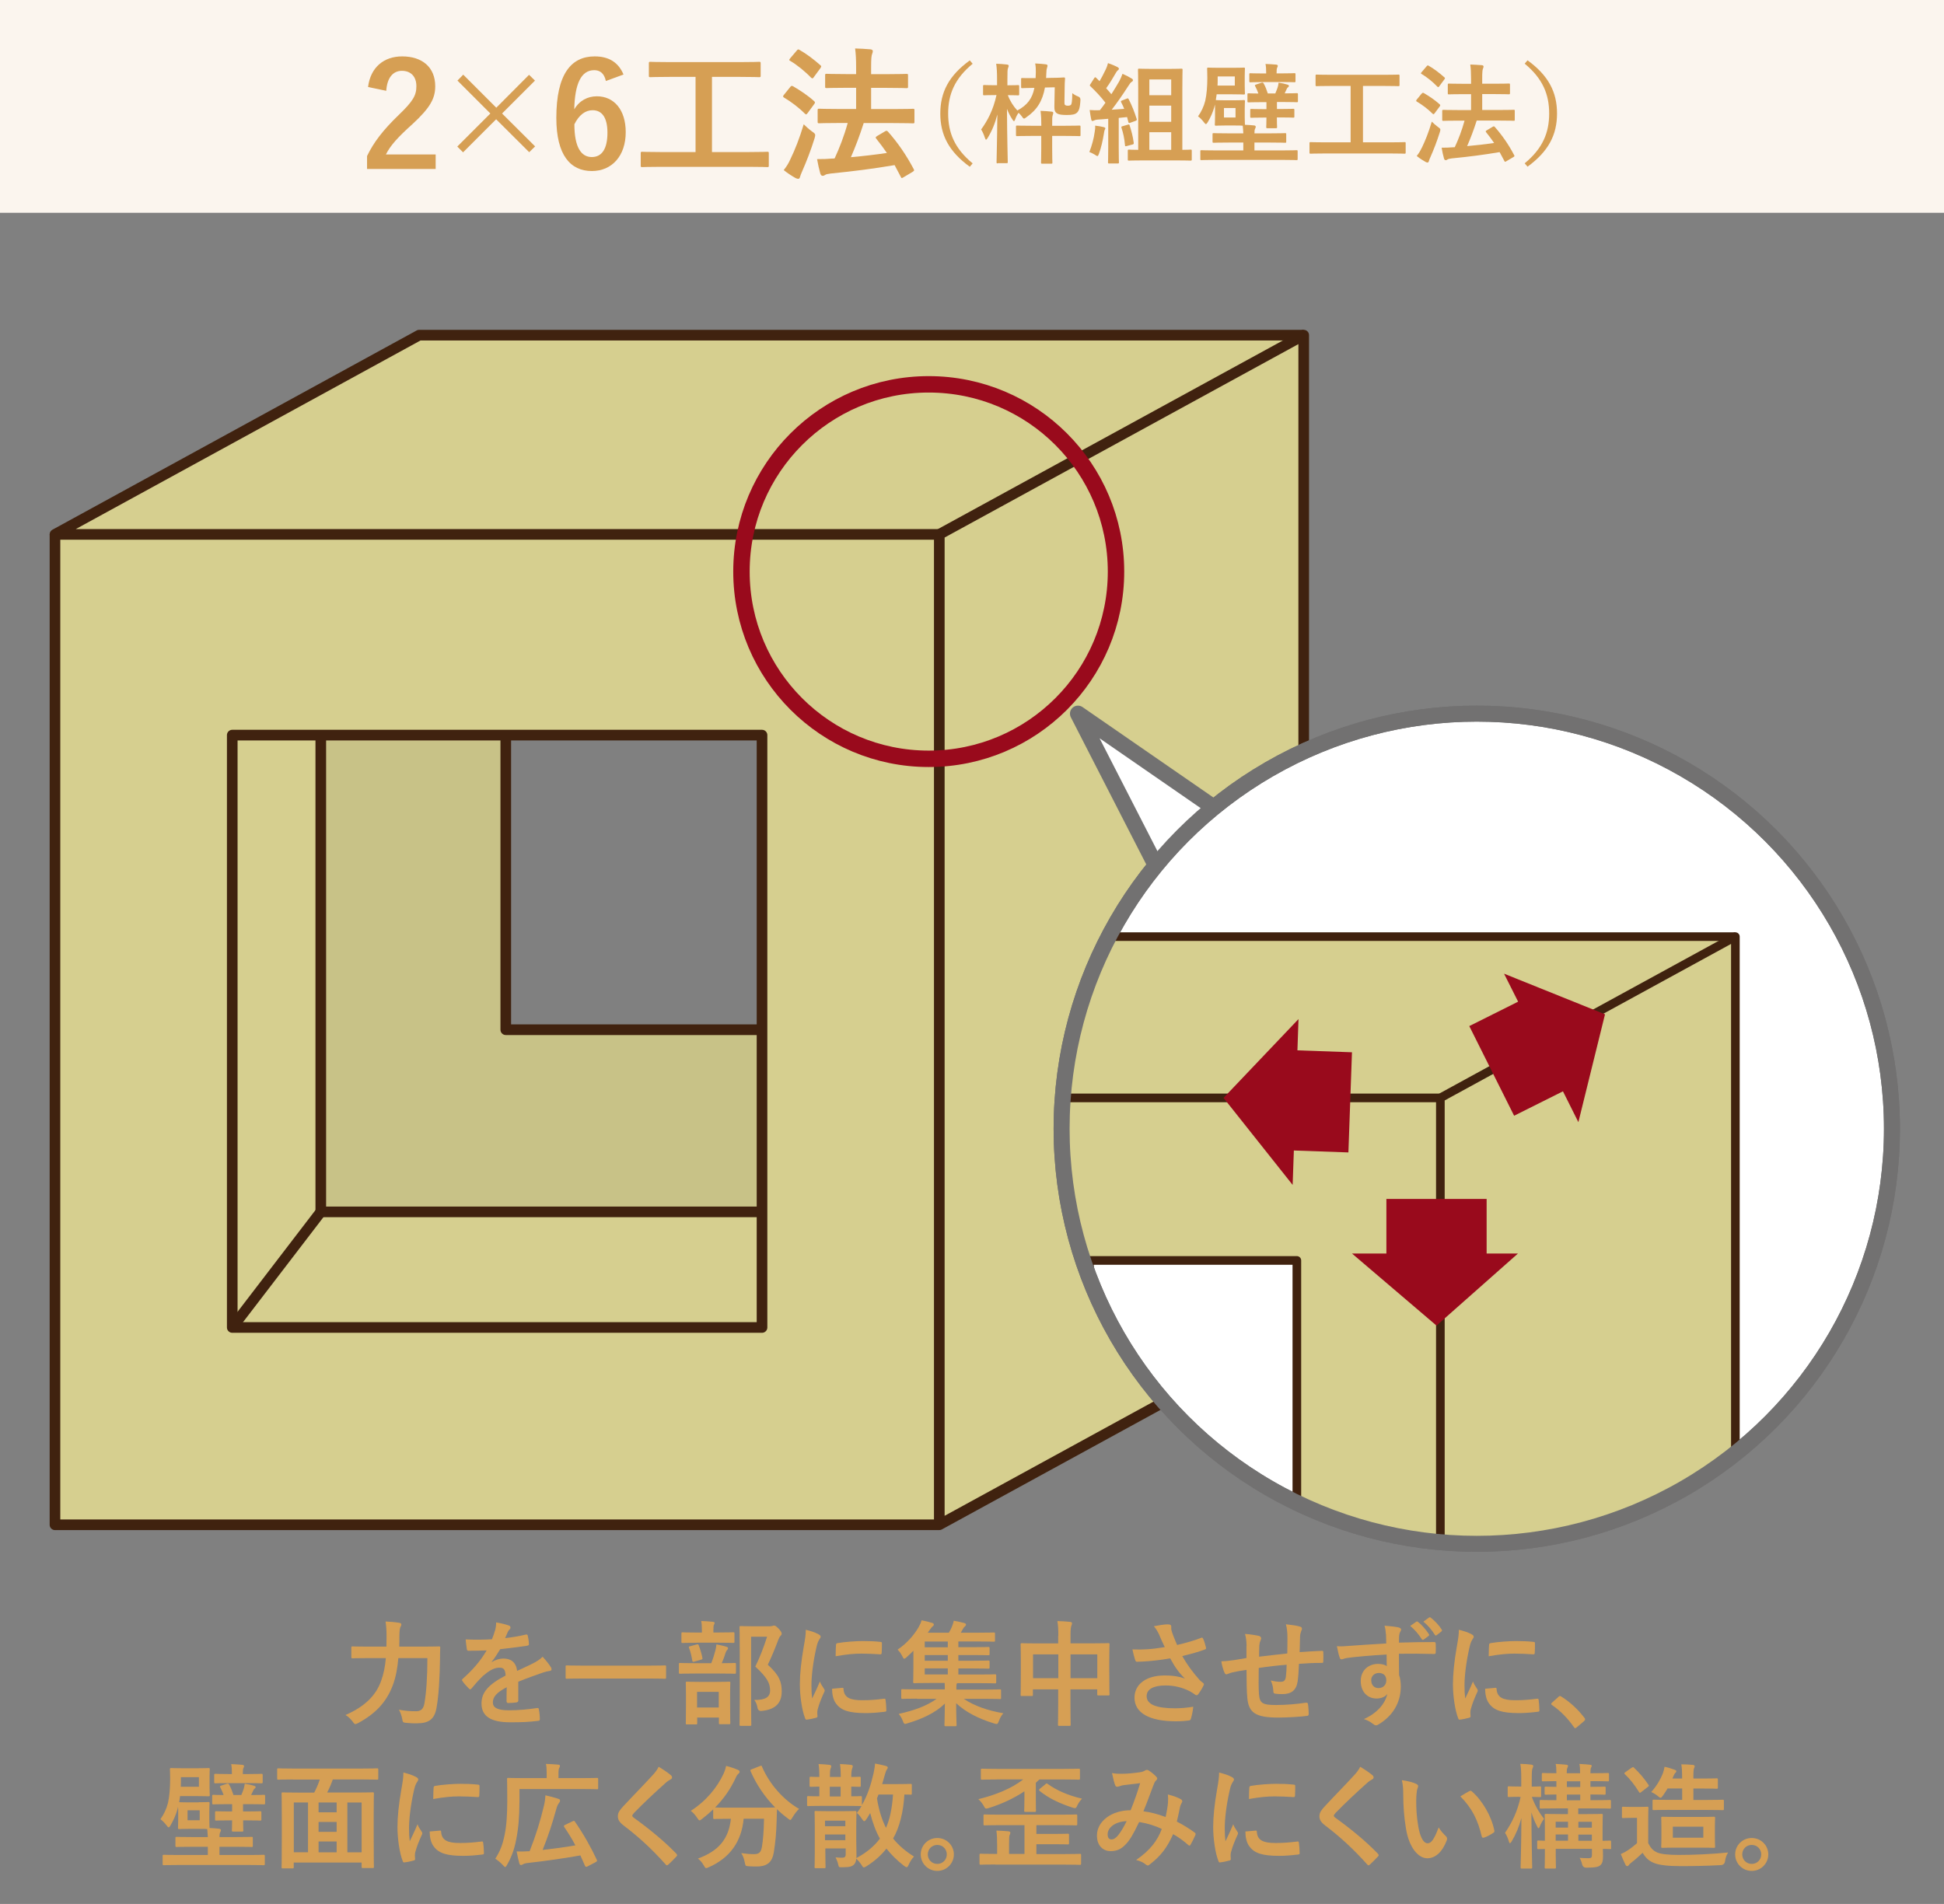 <?xml version="1.0" encoding="UTF-8"?>
<svg id="_レイヤー_2" data-name="レイヤー 2" xmlns="http://www.w3.org/2000/svg" xmlns:xlink="http://www.w3.org/1999/xlink" viewBox="0 0 272.28 266.72">
  <rect x="0" y="0" width="272.28" height="266.72" fill="#808080" stroke="none"/>
  <defs>
    <style>
      .cls-1 {
        clip-path: url(#clippath);
      }

      .cls-2 {
        stroke: #990a1c;
        stroke-width: 2.3px;
      }

      .cls-2, .cls-3, .cls-4, .cls-5, .cls-6 {
        stroke-linejoin: round;
      }

      .cls-2, .cls-3, .cls-4, .cls-6 {
        fill: none;
      }

      .cls-3, .cls-5 {
        stroke: #727171;
        stroke-width: 2.24px;
      }

      .cls-7 {
        fill: #fbf5ee;
      }

      .cls-8 {
        fill: #990a1c;
      }

      .cls-9 {
        fill: #c8c287;
      }

      .cls-10 {
        fill: #d69f54;
      }

      .cls-11 {
        fill: #d6cf8f;
      }

      .cls-4 {
        stroke-width: 1.49px;
      }

      .cls-4, .cls-6 {
        stroke: #40220f;
      }

      .cls-5 {
        fill: #fff;
      }

      .cls-6 {
        stroke-width: 1.21px;
      }
    </style>
    <clipPath id="clippath">
      <circle class="cls-3" cx="206.84" cy="158.12" r="58.15"/>
    </clipPath>
  </defs>
  <g id="contents">
    <rect class="cls-7" x="0" width="272.28" height="29.81"/>
    <g>
      <path class="cls-10" d="m51.55,12.19c.35-2.79,2.24-4.29,4.78-4.29,2.78,0,4.63,1.5,4.63,4.19,0,1.73-.75,3.03-3.13,5.24-2.13,1.91-3.15,3.05-3.78,4.31h6.97v2.03h-9.61v-1.81c.92-1.91,2.22-3.62,4.43-5.75,2.03-1.95,2.48-2.76,2.48-4.04,0-1.36-.79-2.15-2.03-2.15s-2.07.96-2.19,2.8l-2.54-.53Z"/>
      <path class="cls-10" d="m64.07,11.29l.81-.83,4.63,4.63,4.59-4.61.83.81-4.61,4.61,4.63,4.61-.83.81-4.63-4.61-4.63,4.63-.81-.81,4.63-4.63-4.61-4.61Z"/>
      <path class="cls-10" d="m84.86,11.35c-.24-1.14-.89-1.52-1.63-1.52-1.85,0-2.72,1.93-2.8,5.49.71-1.22,1.87-1.83,3.17-1.83,2.4,0,4.04,1.89,4.04,5.02,0,3.35-1.95,5.45-4.74,5.45-2.99,0-4.98-2.2-4.98-7.44,0-6.14,2.07-8.62,5.37-8.62,2.05,0,3.35.89,4.04,2.54l-2.48.91Zm-1.97,10.65c1.42,0,2.19-1.16,2.19-3.41,0-2.07-.73-3.15-2.09-3.15-1.02,0-1.91.69-2.54,1.97,0,3.27.98,4.59,2.44,4.59Z"/>
      <path class="cls-10" d="m92.52,23.37c-1.81,0-2.44.04-2.56.04-.2,0-.22-.02-.22-.22v-1.71c0-.2.02-.22.22-.22.12,0,.75.04,2.56.04h4.9v-10.53h-3.58c-1.97,0-2.62.04-2.74.04-.2,0-.22-.02-.22-.22v-1.71c0-.2.02-.22.22-.22.12,0,.77.04,2.74.04h9.76c1.95,0,2.6-.04,2.72-.04.2,0,.22.02.22.22v1.71c0,.2-.02.22-.22.22-.12,0-.77-.04-2.72-.04h-3.88v10.53h5.18c1.81,0,2.44-.04,2.56-.04.2,0,.22.02.22.22v1.71c0,.2-.02.22-.22.22-.12,0-.75-.04-2.56-.04h-12.38Z"/>
      <path class="cls-10" d="m110.68,12.19c.14-.18.22-.2.41-.1,1,.59,2.03,1.26,2.95,2.09.08.06.1.12.1.18s-.02.12-.1.22l-.91,1.24c-.1.14-.16.2-.22.2s-.1-.04-.18-.1c-.87-.87-1.93-1.67-2.93-2.26-.08-.06-.12-.1-.12-.16s.04-.12.12-.22l.89-1.1Zm.02,10.12c.65-1.34,1.28-2.93,1.87-4.9.28.29.73.69,1.18,1.02.33.22.43.33.43.51,0,.1-.04.24-.1.47-.51,1.63-1.12,3.21-1.73,4.59-.14.33-.26.61-.3.79-.04.16-.12.26-.24.26-.1,0-.2-.02-.37-.1-.51-.29-1.06-.63-1.67-1.12.43-.55.65-.91.93-1.52Zm.89-15.22c.16-.2.22-.2.39-.1.98.55,2.01,1.34,2.93,2.15.14.12.16.18-.02.43l-.91,1.24c-.14.2-.18.22-.37.08-.83-.87-2.01-1.83-2.93-2.36-.18-.1-.18-.14,0-.37l.92-1.08Zm5.98,10.14c-1.99,0-2.7.04-2.83.04-.2,0-.22-.02-.22-.24v-1.58c0-.2.02-.22.22-.22.12,0,.83.04,2.83.04h2.34v-2.97h-1.4c-1.95,0-2.62.04-2.72.04-.2,0-.22-.02-.22-.22v-1.56c0-.2.02-.22.22-.22.1,0,.77.04,2.72.04h1.4v-.89c0-1.22-.04-1.89-.14-2.7.77.02,1.48.06,2.15.12.2.02.33.12.33.24,0,.14-.04.24-.1.41-.1.24-.14.71-.14,1.87v.96h2.21c1.95,0,2.62-.04,2.74-.04.2,0,.22.02.22.22v1.56c0,.2-.02.22-.22.22-.12,0-.79-.04-2.74-.04h-2.21v2.97h3.05c1.99,0,2.7-.04,2.82-.04.18,0,.2.02.2.22v1.58c0,.22-.02.24-.2.24-.12,0-.83-.04-2.82-.04h-4.09c-.55,1.73-1.16,3.33-1.79,4.78,1.79-.16,3.39-.35,5.04-.59-.47-.69-.98-1.36-1.48-1.99-.14-.18-.12-.24.12-.39l1.1-.65c.2-.12.26-.1.41.04,1.4,1.58,2.58,3.31,3.6,5.24.1.2.1.22-.14.39l-1.26.75c-.12.08-.2.12-.26.12s-.1-.06-.14-.16c-.28-.55-.57-1.1-.87-1.65-3.01.51-5.67.85-8.96,1.18-.43.06-.63.1-.75.18s-.22.14-.37.14c-.16,0-.26-.12-.33-.33-.18-.65-.32-1.28-.45-2.01.87,0,1.5-.02,2.13-.08.1,0,.22,0,.33-.02.69-1.5,1.32-3.11,1.83-4.96h-1.14Z"/>
      <path class="cls-10" d="m136.23,8.93c-2.53,2.09-3.43,4.3-3.43,6.98s.9,4.89,3.43,6.98l-.4.47c-2.93-2.13-4.13-4.45-4.13-7.45s1.2-5.32,4.13-7.45l.4.47Z"/>
      <path class="cls-10" d="m139.75,22.89c-.15,0-.17-.02-.17-.17,0-.3.08-3.09.11-6.68-.3,1.19-.75,2.3-1.36,3.29-.09.15-.17.24-.23.24-.04,0-.09-.09-.15-.26-.15-.47-.35-.9-.53-1.17.88-1.22,1.69-2.7,2.15-4.82h-.21c-1.07,0-1.4.03-1.49.03-.17,0-.18-.02-.18-.17v-1.1c0-.15.02-.17.18-.17.09,0,.43.03,1.49.03h.29v-.85c0-.98-.03-1.46-.12-2.16.56.02,1.01.05,1.51.11.17.02.24.08.24.17,0,.12-.05.21-.09.32-.08.18-.09.5-.09,1.54v.88c1.04,0,1.39-.03,1.48-.03.15,0,.17.02.17.17v1.1c0,.15-.02.17-.17.17-.09,0-.44-.03-1.42-.03.29.79.78,1.56,1.33,2.15,1.4-.75,2.1-1.68,2.39-3.17-1.16.01-1.54.04-1.69.04s-.17-.01-.17-.17v-1.08c0-.15.01-.17.17-.17s.53.03,1.71.01h.15c.01-.26.03-.53.03-.82,0-.4,0-.78-.09-1.23.5.03,1.07.06,1.49.12.17.03.24.09.24.18,0,.12-.05.23-.08.34-.05.14-.08.35-.09.76l-.03.64.62-.02c1.34-.01,1.78-.06,1.86-.06.14,0,.17.01.17.18-.03.37-.05.84-.05,1.25l-.03,2.04c0,.24.01.32.08.38s.2.11.38.11c.26,0,.37-.05.46-.14s.17-.5.18-1.62c.21.17.47.33.82.47q.35.12.32.5c-.06,1.16-.24,1.54-.49,1.77-.26.24-.67.32-1.42.32-.62,0-1.08-.05-1.33-.2-.32-.17-.43-.49-.41-1.01l.05-2.67-1.37.03c-.34,1.88-1.1,3.12-2.58,4.15-.17.14-.27.2-.35.2-.09,0-.17-.09-.32-.32-.14-.17-.27-.34-.44-.49-.2.26-.35.56-.47.9-.06.18-.12.27-.18.27-.05,0-.11-.06-.2-.2-.33-.5-.58-.99-.78-1.52.02,4.07.11,7.12.11,7.44,0,.15-.01.17-.17.17h-1.24Zm6.1-5.27c0-.82-.02-1.36-.11-2.09.55.02,1.04.05,1.57.11.15.02.21.09.21.18,0,.12-.06.24-.09.37-.06.2-.06.47-.06,1.43h1.74c1.46,0,1.97-.03,2.06-.03.15,0,.17.02.17.17v1.13c0,.17-.01.18-.17.18-.09,0-.59-.03-2.06-.03h-1.74v1.75c0,1.33.03,1.89.03,1.97,0,.15-.01.17-.17.17h-1.25c-.15,0-.17-.02-.17-.17,0-.09.03-.64.03-1.97v-1.75h-1.3c-1.46,0-1.98.03-2.07.03-.15,0-.17-.02-.17-.18v-1.13c0-.15.01-.17.17-.17.09,0,.61.03,2.07.03h1.3Z"/>
      <path class="cls-10" d="m153.33,18.45c.05-.3.08-.52.06-.85.46.06.88.12,1.17.2.18.05.26.11.26.18s-.05.14-.09.21-.08.3-.12.55c-.14.88-.38,1.97-.69,2.8-.08.23-.14.32-.21.32s-.18-.06-.35-.18c-.21-.14-.55-.3-.78-.38.37-.98.62-1.88.75-2.85Zm4.47-4.63c.18-.08.21-.05.29.09.47.9.82,1.83,1.11,2.73.06.17.02.23-.18.3l-.72.26c-.17.06-.23.03-.26-.11l-.18-.69c-.38.03-.78.08-1.17.12v4.21c0,1.4.03,1.92.03,2,0,.15-.02.17-.17.17h-1.19c-.15,0-.17-.01-.17-.17,0-.09.03-.59.03-2v-4.09c-.5.05-.98.08-1.43.11-.26.01-.46.08-.55.12-.06.03-.15.08-.24.08s-.14-.11-.17-.26c-.08-.37-.14-.79-.21-1.28.44.03.85.05,1.22.03h.21c.27-.33.53-.69.78-1.05-.62-.81-1.34-1.58-2.1-2.3-.06-.06-.09-.09-.09-.14s.05-.11.11-.2l.5-.79c.06-.09.11-.14.15-.14.03,0,.08.03.14.09l.46.46c.32-.52.56-1.01.84-1.58.2-.41.27-.66.35-.95.43.15.98.37,1.33.56.15.09.2.17.2.24s-.06.14-.14.2c-.12.09-.18.17-.29.37-.49.85-.87,1.48-1.36,2.15.24.27.5.55.73.84.38-.59.75-1.21,1.1-1.81.18-.33.34-.72.46-1.05.5.21.93.44,1.28.66.14.08.18.14.18.23,0,.11-.05.17-.17.23-.15.09-.27.26-.5.62-.78,1.22-1.6,2.38-2.3,3.29l1.75-.12c-.12-.32-.27-.62-.43-.93-.06-.14-.05-.18.17-.26l.61-.24Zm.17,3.64c.18-.05.21-.03.26.14.24.76.44,1.49.56,2.38.02.17,0,.23-.2.27l-.75.2c-.23.06-.26.06-.27-.09-.08-.98-.26-1.75-.49-2.45-.06-.17,0-.2.18-.24l.7-.2Zm2.23,5.01c-1.46,0-1.97.03-2.06.03-.17,0-.18-.01-.18-.17v-1.19c0-.17.02-.18.18-.18.08,0,.4.03,1.28.03v-8.49c0-1.74-.03-2.61-.03-2.7,0-.17.01-.18.17-.18.09,0,.52.03,1.74.03h2.41c1.24,0,1.65-.03,1.74-.03.17,0,.18.02.18.18,0,.09-.03.98-.03,2.7v8.49c.76,0,1.07-.03,1.14-.03.17,0,.18.01.18.18v1.19c0,.15-.02.17-.18.17-.09,0-.58-.03-2.04-.03h-4.5Zm.78-11.34v2.21h3.06v-2.21h-3.06Zm3.06,5.93v-2.26h-3.06v2.26h3.06Zm0,3.93v-2.47h-3.06v2.47h3.06Z"/>
      <path class="cls-10" d="m172.9,14.05c.93,0,1.19-.03,1.3-.03.15,0,.17.01.17.17,0,.09-.03.4-.03,1.1v1.08c0,.7.03.98.03,1.11.44.02.85.05,1.27.09.15.01.24.09.24.17,0,.14-.05.21-.09.3-.06.12-.09.27-.09.64h2.2c1.49,0,2.01-.03,2.1-.03.14,0,.15.02.15.18v.99c0,.17-.01.18-.15.18-.09,0-.61-.03-2.1-.03h-2.2v1.1h3.99c1.34,0,1.8-.03,1.89-.03.15,0,.17.01.17.17v1.05c0,.15-.01.17-.17.17-.09,0-.55-.03-1.89-.03h-9.5c-1.34,0-1.8.03-1.89.03-.17,0-.18-.01-.18-.17v-1.05c0-.15.01-.17.18-.17.09,0,.55.03,1.89.03h3.95v-1.1h-2.04c-1.49,0-2.01.03-2.1.03-.15,0-.17-.01-.17-.18v-.99c0-.17.01-.18.17-.18.09,0,.61.03,2.1.03h2.04c-.01-.37-.05-.7-.08-1.07-.17-.02-.49-.03-1.16-.03h-1.3c-.9,0-1.17.03-1.28.03-.15,0-.17-.02-.17-.18,0-.09.03-.37.03-1.07v-1.1c0-.26,0-.47-.01-.62l-.11.43c-.2.67-.5,1.37-.9,2.04-.11.18-.18.27-.26.27s-.15-.09-.29-.27c-.26-.34-.58-.66-.81-.81.46-.64.81-1.39,1.01-2.18.2-.88.29-2.04.29-3.2,0-.81-.03-1.17-.03-1.28,0-.15.02-.17.18-.17.09,0,.44.03,1.55.03h1.84c1.11,0,1.46-.03,1.55-.03.17,0,.18.02.18.17,0,.11-.03.37-.03,1.07v1.28c0,.73.03.99.03,1.08,0,.15-.02.17-.18.17-.09,0-.44-.03-1.55-.03h-2.23c-.03.27-.08.55-.12.81.12,0,.4.03,1.3.03h1.3Zm.06-3.34h-2.41v.41c0,.3,0,.59-.02.87h2.42v-1.28Zm.09,4.42h-1.62v1.33h1.62v-1.33Zm5.79,1.34c0,.85.03,1.22.03,1.31,0,.17-.02.18-.17.18h-1.17c-.17,0-.18-.02-.18-.18,0-.09.03-.46.03-1.31h-.38c-1.24,0-1.63.03-1.72.03-.15,0-.17-.01-.17-.15v-.91c0-.17.02-.18.17-.18.09,0,.49.03,1.72.03h.38v-.98h-.61c-1.33,0-1.78.03-1.88.03-.15,0-.17-.02-.17-.17v-.93c0-.15.02-.17.17-.17.08,0,.44.03,1.36.03-.12-.35-.27-.7-.44-1.01-.09-.17-.08-.17.15-.26l.69-.23c.23-.06.26-.05.37.15.2.35.4.87.55,1.34h1.05c.12-.27.21-.52.31-.79.06-.18.11-.38.15-.72.52.08.85.15,1.2.26.2.06.24.09.24.18,0,.11-.03.14-.09.18-.06.05-.15.12-.2.24-.09.21-.2.43-.3.64,1.19,0,1.62-.03,1.69-.03.15,0,.17.02.17.17v.93c0,.15-.01.17-.17.17-.08,0-.52-.03-1.86-.03h-.91v.98h.55c1.22,0,1.63-.03,1.72-.03.15,0,.17.02.17.18v.91c0,.14-.02.15-.17.15-.09,0-.5-.03-1.72-.03h-.55Zm-1.94-4.97c-1.26,0-1.66.03-1.75.03-.15,0-.17-.02-.17-.17v-.95c0-.14.02-.15.17-.15.09,0,.49.03,1.75.03h.44v-.14c0-.46-.02-.85-.09-1.19.56.02,1.02.05,1.48.09.15.01.24.08.24.15,0,.09-.03.18-.09.29-.06.11-.08.37-.08.76v.03h.72c1.25,0,1.66-.03,1.75-.03.17,0,.18.02.18.15v.95c0,.15-.01.17-.18.17-.09,0-.53-.03-1.78-.03h-2.59Z"/>
      <path class="cls-10" d="m185.5,21.5c-1.36,0-1.83.03-1.92.03-.15,0-.17-.01-.17-.17v-1.28c0-.15.02-.17.17-.17.09,0,.56.03,1.92.03h3.67v-7.9h-2.68c-1.48,0-1.97.03-2.06.03-.15,0-.17-.01-.17-.17v-1.28c0-.15.02-.17.17-.17.09,0,.58.03,2.06.03h7.32c1.46,0,1.95-.03,2.04-.03.15,0,.17.02.17.17v1.28c0,.15-.02.17-.17.17-.09,0-.58-.03-2.04-.03h-2.91v7.9h3.89c1.36,0,1.83-.03,1.92-.03.15,0,.17.01.17.17v1.28c0,.15-.02.17-.17.17-.09,0-.56-.03-1.92-.03h-9.28Z"/>
      <path class="cls-10" d="m199.13,13.12c.11-.14.17-.15.3-.08.75.44,1.52.95,2.21,1.57.06.04.08.09.08.14s-.01.09-.08.17l-.69.93c-.08.11-.12.15-.17.15s-.08-.03-.14-.08c-.66-.66-1.45-1.25-2.2-1.69-.06-.04-.09-.08-.09-.12s.03-.09.09-.17l.67-.82Zm.01,7.59c.49-1.01.96-2.19,1.4-3.67.21.21.55.52.88.76.24.17.32.24.32.38,0,.08-.03.18-.08.35-.38,1.22-.84,2.41-1.3,3.45-.11.24-.2.46-.23.59-.03.12-.09.2-.18.2-.08,0-.15-.02-.27-.08-.38-.21-.79-.47-1.25-.84.32-.41.49-.69.7-1.14Zm.67-11.42c.12-.15.17-.15.29-.08.73.41,1.51,1.01,2.2,1.62.11.09.12.14-.02.32l-.69.93c-.11.15-.14.17-.27.06-.62-.66-1.51-1.37-2.2-1.77-.14-.08-.14-.11,0-.27l.69-.81Zm4.48,7.61c-1.49,0-2.03.03-2.12.03-.15,0-.17-.01-.17-.18v-1.19c0-.15.02-.17.17-.17.09,0,.62.03,2.12.03h1.75v-2.23h-1.05c-1.46,0-1.97.03-2.04.03-.15,0-.17-.01-.17-.17v-1.17c0-.15.02-.17.17-.17.08,0,.58.03,2.04.03h1.05v-.67c0-.91-.03-1.42-.11-2.03.58.02,1.11.05,1.62.09.15.01.24.09.24.18,0,.11-.03.18-.08.3-.08.18-.11.53-.11,1.4v.72h1.66c1.46,0,1.97-.03,2.06-.03.15,0,.17.01.17.17v1.17c0,.15-.02.17-.17.17-.09,0-.59-.03-2.06-.03h-1.66v2.23h2.29c1.49,0,2.03-.03,2.12-.03.14,0,.15.01.15.17v1.19c0,.17-.01.18-.15.18-.09,0-.62-.03-2.12-.03h-3.06c-.41,1.3-.87,2.5-1.34,3.58,1.34-.12,2.54-.26,3.78-.44-.35-.52-.73-1.02-1.11-1.49-.11-.14-.09-.18.09-.29l.82-.49c.15-.09.2-.08.3.03,1.05,1.19,1.94,2.48,2.7,3.93.08.15.08.17-.11.29l-.95.56c-.09.06-.15.09-.2.09s-.08-.05-.11-.12c-.21-.41-.43-.82-.66-1.23-2.26.38-4.25.64-6.72.88-.32.05-.47.08-.56.14-.09.06-.17.11-.27.11-.12,0-.2-.09-.24-.24-.14-.49-.24-.96-.33-1.51.66,0,1.13-.02,1.6-.06.08,0,.17,0,.24-.01.52-1.13.99-2.33,1.37-3.72h-.85Z"/>
      <path class="cls-10" d="m213.95,8.45c2.93,2.13,4.13,4.45,4.13,7.45s-1.21,5.32-4.13,7.45l-.4-.47c2.53-2.09,3.43-4.3,3.43-6.98s-.9-4.89-3.43-6.98l.4-.47Z"/>
    </g>
    <g>
      <path class="cls-10" d="m55.79,232.29c-.11,1.34-.35,2.71-.8,3.86-.91,2.37-2.46,3.95-4.83,5.23-.19.08-.3.14-.38.14-.13,0-.21-.1-.38-.34-.32-.42-.67-.74-1.01-.93,2.61-1.14,4.23-2.66,4.98-4.75.37-1.02.58-2.1.67-3.22h-2.5c-1.54,0-2.06.03-2.14.03-.18,0-.19-.02-.19-.18v-1.31c0-.16.02-.18.19-.18.08,0,.61.03,2.14.03h2.58c0-.46.02-.93.02-1.39,0-.79-.03-1.41-.14-2.13.62.03,1.34.08,1.89.18.24.03.32.11.32.22,0,.18-.06.27-.14.4-.08.19-.13.66-.13,1.36,0,.43,0,.9-.02,1.36h3.36c1.55,0,2.08-.03,2.19-.03.16,0,.19.03.19.19-.03.48-.03,1.02-.03,1.44-.03,2.66-.18,5.31-.5,7.03-.29,1.54-1.07,2.1-2.67,2.11-.61.02-1.06-.02-1.54-.06-.5-.05-.5-.06-.59-.58-.11-.51-.26-.93-.46-1.26,1.04.18,1.62.21,2.4.21.59,0,1.01-.22,1.17-1.07.27-1.54.42-3.7.42-6.37h-4.05Z"/>
      <path class="cls-10" d="m72.6,238.2c0,.18-.1.26-.3.29s-.69.08-1.14.08c-.14,0-.21-.1-.21-.26,0-.58,0-1.38.02-1.95-1.42.74-1.94,1.36-1.94,2.13,0,.67.54,1.1,2.23,1.1,1.47,0,2.75-.14,3.99-.32.14-.02.21.03.22.18.08.37.14.93.14,1.31.02.19-.05.3-.18.3-1.38.18-2.42.21-3.97.21-2.62,0-4.02-.78-4.02-2.64,0-1.54.96-2.66,3.38-3.91-.05-.82-.24-1.14-.96-1.1-.75.03-1.47.51-2.21,1.15-.69.67-1.09,1.14-1.6,1.75-.08.1-.13.14-.19.14-.05,0-.11-.05-.18-.11-.22-.22-.7-.72-.91-1.06-.05-.06-.06-.11-.06-.14,0-.06.03-.11.11-.18,1.23-1.1,2.42-2.37,3.34-3.97-.75.03-1.62.05-2.56.05-.14,0-.19-.08-.22-.26-.05-.26-.11-.85-.16-1.33,1.22.06,2.47.05,3.68-.02.18-.43.32-.82.48-1.38.06-.27.11-.54.11-.98.7.11,1.41.29,1.82.45.13.05.19.16.19.27,0,.08-.03.18-.11.24-.1.08-.19.22-.27.38-.1.22-.18.43-.37.86.98-.11,1.95-.27,2.91-.5.18-.03.22.02.26.16.08.32.14.69.16,1.15.02.16-.05.22-.27.26-1.2.18-2.58.35-3.75.48-.37.59-.72,1.18-1.2,1.78l.02.03c.51-.34,1.17-.5,1.6-.5,1.06,0,1.79.48,1.95,1.73.62-.29,1.54-.7,2.35-1.12.3-.16.82-.45,1.22-.86.53.56.94,1.12,1.12,1.41.1.14.13.26.13.35,0,.13-.08.19-.24.22-.34.05-.66.13-.98.24-1.04.37-2.08.72-3.44,1.28v2.58Z"/>
      <path class="cls-10" d="m81.43,235.14c-1.44,0-1.94.03-2.03.03-.16,0-.18-.02-.18-.16v-1.55c0-.14.02-.16.18-.16.1,0,.59.03,2.03.03h9.65c1.44,0,1.94-.03,2.03-.03.16,0,.18.02.18.16v1.55c0,.14-.02.16-.18.16-.1,0-.59-.03-2.03-.03h-9.65Z"/>
      <path class="cls-10" d="m97.3,234.44c-1.46,0-1.95.03-2.05.03-.14,0-.16-.02-.16-.18v-1.15c0-.16.02-.18.16-.18.1,0,.59.03,2.05.03h2.32c.29-.74.45-1.28.59-1.83.06-.24.1-.46.13-.8.43.08.98.19,1.39.32.14.05.24.1.24.21s-.06.19-.13.26c-.1.1-.16.24-.21.37-.14.46-.3.91-.54,1.47,1.25,0,1.71-.03,1.81-.03.16,0,.18.02.18.18v1.15c0,.16-.02.18-.18.18-.1,0-.59-.03-2.03-.03h-3.57Zm.29-4.31c-1.41,0-1.87.03-1.97.03-.16,0-.18-.02-.18-.18v-1.12c0-.18.02-.19.18-.19.1,0,.56.03,1.97.03h.72v-.29c0-.58-.02-.96-.1-1.33.58.02,1.07.06,1.62.11.16.02.26.08.26.14,0,.11-.05.19-.11.32-.05.11-.06.3-.06.77v.27h.82c1.39,0,1.86-.03,1.95-.03.16,0,.18.02.18.19v1.12c0,.16-.02.18-.18.18-.1,0-.56-.03-1.95-.03h-3.14Zm-1.36,11.44c-.16,0-.18-.02-.18-.16,0-.11.03-.51.03-2.71v-1.15c0-1.25-.03-1.68-.03-1.79,0-.16.02-.18.18-.18.11,0,.53.03,1.78.03h2.31c1.25,0,1.68-.03,1.78-.03.18,0,.19.02.19.18,0,.1-.03.54-.03,1.57v1.33c0,2.19.03,2.59.03,2.69,0,.18-.02.19-.19.19h-1.23c-.16,0-.18-.02-.18-.19v-.74h-3.04v.8c0,.14-.02.16-.18.16h-1.23Zm1.02-8.8c-.24.06-.26.03-.29-.16-.1-.59-.24-1.23-.45-1.76-.06-.18-.03-.18.18-.24l.88-.24c.19-.05.24-.03.3.13.19.5.4,1.15.51,1.76.03.18,0,.18-.19.24l-.94.27Zm.38,6.43h3.04v-2.19h-3.04v2.19Zm10.16-11.38c.19,0,.34-.02.4-.05.1-.03.16-.05.24-.05.13,0,.26.06.67.48.34.38.38.53.38.66s-.06.21-.14.29c-.11.08-.19.22-.34.59-.46,1.23-.91,2.32-1.46,3.47,1.63,1.47,1.95,2.43,1.95,3.75,0,1.66-.94,2.54-2.82,2.72q-.5.05-.58-.48c-.08-.46-.24-.82-.45-1.06,1.5.03,2.22-.37,2.22-1.31,0-1.01-.37-1.79-2.07-3.36.66-1.36,1.17-2.69,1.65-4.19h-2.24v8.96c0,2.14.03,3.27.03,3.35,0,.16-.02.18-.18.18h-1.28c-.18,0-.19-.02-.19-.18,0-.1.03-1.15.03-3.33v-6.91c0-2.19-.03-3.27-.03-3.38,0-.16.02-.18.19-.18.1,0,.53.03,1.42.03h2.56Z"/>
      <path class="cls-10" d="m114.57,228.9c.27.14.37.24.37.38,0,.11-.03.16-.24.48-.16.29-.24.51-.38,1.14-.45,1.98-.67,3.95-.67,5.17,0,.78.03,1.31.1,1.87.34-.74.62-1.26,1.09-2.39.13.4.34.66.56,1.01.05.08.11.18.11.24,0,.11-.03.18-.08.26-.37.83-.67,1.52-.91,2.42-.03.1-.05.27-.05.5,0,.19.03.32.03.45,0,.11-.06.18-.21.21-.4.11-.85.21-1.31.26-.11.02-.18-.06-.21-.18-.45-1.12-.74-3.15-.74-4.77,0-1.44.18-3.19.54-5.25.21-1.18.29-1.71.29-2.39.72.18,1.23.34,1.71.59Zm3.42,7.54c.13-.02.16.06.16.24.1,1.1.86,1.5,2.61,1.5,1.2,0,1.98-.08,3.06-.21.16-.02.19,0,.22.21.05.34.1.96.1,1.38,0,.19,0,.21-.27.24-1.09.13-1.86.18-2.61.18-2.37,0-3.47-.38-4.16-1.33-.4-.51-.56-1.33-.56-2.08l1.46-.13Zm-.9-5.99c.02-.19.06-.24.22-.27.94-.18,2.74-.29,3.47-.29.96,0,1.7.03,2.37.1.34.02.37.05.37.21,0,.48,0,.91-.03,1.36-.02.14-.06.21-.21.19-.96-.06-1.79-.1-2.61-.1-1.07,0-2.11.1-3.63.37.02-.9.02-1.3.05-1.57Z"/>
      <path class="cls-10" d="m128.44,237.96c-1.44,0-1.94.03-2.03.03-.16,0-.18-.02-.18-.18v-1.02c0-.14.02-.16.18-.16.1,0,.59.03,2.03.03h3.89v-.08c0-.26,0-.54-.02-.82h-1.99c-1.57,0-2.14.03-2.24.03-.16,0-.18-.02-.18-.19,0-.1.03-.62.03-1.81v-2.54c-.3.3-.62.61-.94.9-.16.14-.26.21-.34.21-.1,0-.16-.11-.27-.34-.19-.38-.42-.69-.66-.93,1.39-.93,2.38-2.18,2.93-3.12.24-.43.34-.67.43-.99.51.1.99.21,1.5.37.14.05.21.13.21.22s-.03.16-.14.24c-.11.1-.27.27-.43.51l-.27.4h2.95c.18-.3.32-.58.43-.85.11-.27.19-.53.26-.83.56.1,1.06.21,1.52.34.14.05.19.14.19.22,0,.1-.08.18-.16.24-.1.08-.24.27-.3.4-.1.18-.18.34-.27.48h2.43c1.55,0,2.07-.03,2.18-.03.16,0,.18.02.18.16v.94c0,.18-.02.19-.18.19-.11,0-.62-.03-2.18-.03h-2.77v.8h2.02c1.54,0,2.06-.03,2.16-.03.18,0,.19.02.19.18v.8c0,.16-.02.18-.19.18-.1,0-.62-.03-2.16-.03h-2.02v.8h2.02c1.54,0,2.06-.03,2.16-.03.18,0,.19.02.19.18v.78c0,.16-.02.18-.19.18-.1,0-.62-.03-2.16-.03h-2.02v.85h2.91c1.57,0,2.11-.03,2.21-.03.16,0,.18.02.18.18v.9c0,.18-.02.19-.18.19-.1,0-.64-.03-2.21-.03h-3.09l-.05.1c-.05.1-.05.29-.05.7v.1h4.05c1.44,0,1.94-.03,2.03-.03.16,0,.18.02.18.16v1.02c0,.16-.02.18-.18.18-.1,0-.59-.03-2.03-.03h-3.01c1.49.99,3.28,1.62,5.54,2.02-.29.32-.48.69-.62,1.07-.13.32-.18.43-.32.43-.1,0-.19-.03-.37-.08-2.18-.66-3.99-1.6-5.3-2.83,0,1.78.06,2.71.06,3.04,0,.16-.02.18-.16.18h-1.38c-.14,0-.16-.02-.16-.18,0-.34.05-1.23.06-2.99-1.26,1.26-3.19,2.16-5.19,2.75-.18.05-.29.1-.38.1-.14,0-.21-.11-.32-.42-.13-.35-.32-.69-.58-.98,2.15-.48,3.87-1.09,5.31-2.11h-2.77Zm4.31-7.2v-.8h-3.23v.8h3.23Zm0,1.89v-.8h-3.23v.8h3.23Zm0,1.92v-.85h-3.23v.85h3.23Z"/>
      <path class="cls-10" d="m148.23,229.14c0-.9-.03-1.47-.13-2.05.59.02,1.23.05,1.78.11.14.02.27.08.27.19s-.03.22-.08.32c-.08.19-.13.54-.13,1.3v1.2h3.1c1.54,0,2.07-.03,2.18-.03.16,0,.18.02.18.18,0,.1-.03.59-.03,1.99v1.86c0,2.56.03,3.03.03,3.12,0,.16-.02.18-.18.18h-1.36c-.16,0-.18-.02-.18-.18v-.67h-3.75v1.97c0,1.9.03,2.88.03,2.96,0,.16-.02.18-.18.18h-1.42c-.16,0-.18-.02-.18-.18,0-.1.03-1.04.03-2.93v-2h-3.54v.74c0,.18-.02.19-.18.19h-1.36c-.16,0-.18-.02-.18-.19,0-.1.03-.58.03-3.14v-1.65c0-1.63-.03-2.14-.03-2.24,0-.16.02-.18.18-.18.11,0,.64.03,2.18.03h2.9v-1.07Zm-3.54,5.95h3.54v-3.33h-3.54v3.33Zm5.25-3.33v3.33h3.75v-3.33h-3.75Z"/>
      <path class="cls-10" d="m162.41,229.11c-.22-.46-.38-.8-.8-1.3.78-.14,1.47-.26,1.9-.26s.54.11.54.34c0,.14-.02.3.02.45.05.19.11.42.26.8.19.48.34.86.54,1.3,1.46-.34,2.51-.67,3.34-.99.16-.08.21-.06.3.11.16.3.3.86.4,1.23.05.16-.02.24-.13.27-.77.29-1.7.58-3.19.93.66,1.18,1.46,2.27,2.45,3.38.13.13.27.24.42.35.1.08.16.13.16.21,0,.11-.05.19-.1.27-.11.27-.43.78-.62,1.04-.13.18-.21.24-.32.24-.08,0-.13-.03-.26-.13-.21-.14-.35-.26-.66-.42-1.04-.54-2.21-.82-3.39-.82-1.67,0-2.67.5-2.67,1.5,0,1.2,1.46,1.7,3.97,1.7.78,0,1.73-.08,2.56-.22-.06.64-.22,1.36-.34,1.71-.05.16-.11.19-.3.22-.29.05-1.1.11-1.78.11-3.78,0-5.81-1.2-5.81-3.31,0-1.83,1.57-3.11,4.21-3.11,1.3,0,2.19.19,2.85.43-.78-.74-1.42-1.62-2.06-2.83-1.01.18-1.94.3-3.09.4-.43.03-1.17.08-1.57.08-.14,0-.21-.1-.26-.29-.16-.5-.24-.83-.37-1.44.82.03,1.47.02,2-.02.67-.03,1.47-.13,2.53-.3-.27-.58-.5-1.04-.75-1.65Z"/>
      <path class="cls-10" d="m174.6,230.59c-.03-.82-.06-1.07-.22-1.7.8.06,1.52.18,1.92.27.18.03.34.19.34.34,0,.11-.05.22-.1.34-.1.24-.14.45-.16.7-.02.38-.02.99-.03,1.54,1.1-.14,2.8-.32,3.95-.45.02-.8.02-1.67.02-2.26s-.05-1.22-.21-1.83c.98.11,1.54.19,1.94.32.22.06.3.14.3.3,0,.13-.06.26-.1.32-.08.26-.14.45-.16.72-.03.86-.05,1.49-.06,2.24,1.3-.1,2.26-.14,3.12-.18.13,0,.19.02.19.16.02.43.03.88,0,1.31,0,.21-.03.22-.21.22-1.06,0-2.13.05-3.19.13-.05,1.06-.1,1.84-.19,2.46-.18,1.25-.9,1.78-2.1,1.78-.29,0-.66,0-.99-.05-.26-.02-.32-.13-.32-.42-.03-.53-.13-.93-.35-1.44.53.14.96.19,1.36.19.43,0,.67-.13.75-.69.06-.5.1-1.07.11-1.7-1.28.1-2.67.26-3.91.45-.02,1.75-.03,2.71.03,3.62.1,1.31.45,1.57,2.4,1.57,1.42,0,2.96-.14,4.15-.32.24-.02.29.02.32.21.06.34.1,1.04.1,1.34,0,.19-.06.27-.21.29-.74.11-2.72.24-4.02.24-3.23,0-4.18-.67-4.37-2.77-.08-.86-.11-2.21-.11-3.91-.82.11-1.33.21-1.94.34-.18.05-.43.11-.72.24-.21.1-.32.03-.42-.18-.19-.4-.37-1.06-.45-1.6.34,0,1.02-.06,1.71-.16.45-.06,1.22-.21,1.81-.3v-1.71Z"/>
      <path class="cls-10" d="m194.11,228.91c-.03-.46-.06-.69-.19-1.17.72.05,1.49.14,1.87.22.27.05.45.16.45.3,0,.13-.05.21-.14.37-.05.1-.1.26-.13.46-.02.21-.02.42-.03,1.02,1.73-.06,3.38-.08,4.91-.08.19,0,.22.03.24.24.02.4.02.82,0,1.22,0,.18-.08.22-.27.21-1.67-.05-3.22-.05-4.88-.03,0,.98,0,2,.02,2.98.16.43.24,1.06.24,1.58,0,1.86-.75,3.79-2.85,5.17-.27.18-.48.3-.62.3s-.32-.11-.48-.24c-.37-.3-.8-.51-1.22-.64,1.87-.83,2.99-2.18,3.28-3.52-.32.46-.98.64-1.5.64-1.26,0-2.22-.91-2.22-2.45s1.12-2.4,2.42-2.4c.48,0,.96.1,1.22.32,0-.56-.02-1.1-.02-1.63-2.02.11-4.27.3-5.54.48-.35.05-.61.19-.75.19-.16,0-.22-.06-.27-.22-.13-.32-.27-.96-.4-1.62.59.06,1.1,0,1.95-.06.98-.08,3.04-.21,4.96-.32-.02-.5-.02-.9-.03-1.33Zm-2.05,6.48c0,.71.45,1.09,1.02,1.09s1.09-.37,1.09-1.1c0-.66-.42-1.02-1.06-1.02-.5,0-1.06.34-1.06,1.04Zm6.31-8.21c.08-.06.14-.05.24.03.5.38,1.07,1.02,1.52,1.71.06.1.06.18-.05.26l-.67.5c-.11.08-.19.06-.27-.05-.48-.74-.99-1.34-1.62-1.86l.85-.59Zm1.79-.59c.1-.06.14-.05.24.03.59.45,1.17,1.09,1.52,1.65.06.1.08.19-.05.29l-.64.5c-.13.1-.21.05-.27-.05-.43-.69-.94-1.3-1.6-1.84l.8-.58Z"/>
      <path class="cls-10" d="m206.04,228.9c.27.14.37.24.37.38,0,.11-.03.16-.24.48-.16.29-.24.51-.38,1.14-.45,1.98-.67,3.95-.67,5.17,0,.78.03,1.31.1,1.87.34-.74.62-1.26,1.09-2.39.13.4.34.66.56,1.01.05.08.11.18.11.24,0,.11-.03.18-.08.26-.37.83-.67,1.52-.91,2.42-.03.1-.05.27-.05.5,0,.19.03.32.03.45,0,.11-.06.18-.21.21-.4.11-.85.21-1.31.26-.11.02-.18-.06-.21-.18-.45-1.12-.74-3.15-.74-4.77,0-1.44.18-3.19.54-5.25.21-1.18.29-1.71.29-2.39.72.18,1.23.34,1.71.59Zm3.42,7.54c.13-.02.16.06.16.24.1,1.1.86,1.5,2.61,1.5,1.2,0,1.98-.08,3.06-.21.16-.02.19,0,.22.21.05.34.1.96.1,1.38,0,.19,0,.21-.27.24-1.09.13-1.86.18-2.61.18-2.37,0-3.47-.38-4.16-1.33-.4-.51-.56-1.33-.56-2.08l1.46-.13Zm-.9-5.99c.02-.19.06-.24.22-.27.94-.18,2.74-.29,3.47-.29.96,0,1.7.03,2.37.1.34.02.37.05.37.21,0,.48,0,.91-.03,1.36-.02.14-.06.21-.21.19-.96-.06-1.79-.1-2.61-.1-1.07,0-2.11.1-3.63.37.02-.9.02-1.3.05-1.57Z"/>
      <path class="cls-10" d="m218.26,237.72c.11-.11.19-.13.24-.13s.11.02.21.1c1.18.74,2.24,1.7,3.19,2.93.1.13.11.18.11.24,0,.08-.03.14-.16.26l-.98.83c-.11.1-.18.14-.22.14-.08,0-.14-.03-.22-.16-.85-1.23-1.94-2.32-3.03-3.06-.1-.06-.14-.11-.14-.16s.03-.1.11-.19l.9-.8Z"/>
      <path class="cls-10" d="m27.81,252.47c.98,0,1.25-.03,1.36-.03.16,0,.18.02.18.18,0,.1-.03.42-.03,1.15v1.14c0,.74.03,1.02.03,1.17.46.02.9.05,1.33.1.16.02.26.1.26.18,0,.14-.05.22-.1.32-.06.13-.1.29-.1.67h2.3c1.57,0,2.11-.03,2.21-.03.14,0,.16.02.16.19v1.04c0,.18-.02.19-.16.19-.1,0-.64-.03-2.21-.03h-2.3v1.15h4.19c1.41,0,1.89-.03,1.98-.03.16,0,.18.02.18.18v1.1c0,.16-.02.18-.18.18-.1,0-.58-.03-1.98-.03h-9.97c-1.41,0-1.89.03-1.99.03-.18,0-.19-.02-.19-.18v-1.1c0-.16.02-.18.19-.18.1,0,.58.03,1.99.03h4.15v-1.15h-2.15c-1.57,0-2.11.03-2.21.03-.16,0-.18-.02-.18-.19v-1.04c0-.18.02-.19.18-.19.1,0,.64.03,2.21.03h2.15c-.02-.38-.05-.74-.08-1.12-.18-.02-.51-.03-1.22-.03h-1.36c-.94,0-1.23.03-1.34.03-.16,0-.18-.02-.18-.19,0-.1.03-.38.03-1.12v-1.15c0-.27,0-.5-.02-.66l-.11.45c-.21.7-.53,1.44-.94,2.14-.11.19-.19.29-.27.29s-.16-.1-.3-.29c-.27-.35-.61-.69-.85-.85.48-.67.85-1.46,1.06-2.29.21-.93.3-2.14.3-3.36,0-.85-.03-1.23-.03-1.34,0-.16.02-.18.19-.18.1,0,.46.03,1.63.03h1.94c1.17,0,1.54-.03,1.63-.03.18,0,.19.02.19.18,0,.11-.03.38-.03,1.12v1.34c0,.77.03,1.04.03,1.14,0,.16-.02.18-.19.18-.1,0-.46-.03-1.63-.03h-2.34c-.03.29-.08.58-.13.85.13,0,.42.03,1.36.03h1.36Zm.06-3.51h-2.53v.43c0,.32,0,.62-.02.91h2.54v-1.34Zm.1,4.64h-1.7v1.39h1.7v-1.39Zm6.08,1.41c0,.9.03,1.28.03,1.38,0,.18-.02.19-.18.19h-1.23c-.18,0-.19-.02-.19-.19,0-.1.03-.48.03-1.38h-.4c-1.3,0-1.71.03-1.81.03-.16,0-.18-.02-.18-.16v-.96c0-.18.02-.19.18-.19.1,0,.51.03,1.81.03h.4v-1.02h-.64c-1.39,0-1.87.03-1.97.03-.16,0-.18-.02-.18-.18v-.98c0-.16.02-.18.18-.18.08,0,.46.03,1.42.03-.13-.37-.29-.74-.46-1.06-.1-.18-.08-.18.16-.27l.72-.24c.24-.06.27-.05.38.16.21.37.42.91.58,1.41h1.1c.13-.29.22-.54.32-.83.06-.19.11-.4.16-.75.54.08.9.16,1.26.27.21.06.26.1.26.19,0,.11-.03.14-.1.19-.06.05-.16.13-.21.26-.1.22-.21.45-.32.67,1.25,0,1.7-.03,1.78-.03.16,0,.18.02.18.18v.98c0,.16-.02.18-.18.18-.08,0-.54-.03-1.95-.03h-.96v1.02h.58c1.28,0,1.71-.03,1.81-.03.16,0,.18.02.18.19v.96c0,.14-.02.16-.18.16-.1,0-.53-.03-1.81-.03h-.58Zm-2.03-5.22c-1.33,0-1.75.03-1.84.03-.16,0-.18-.02-.18-.18v-.99c0-.14.02-.16.18-.16.1,0,.51.03,1.84.03h.46v-.14c0-.48-.02-.9-.1-1.25.59.02,1.07.05,1.55.1.16.02.26.08.26.16,0,.1-.03.19-.1.3-.06.11-.08.38-.08.8v.03h.75c1.31,0,1.75-.03,1.84-.03.18,0,.19.02.19.16v.99c0,.16-.02.18-.19.18-.1,0-.56-.03-1.87-.03h-2.72Z"/>
      <path class="cls-10" d="m41.02,249.28c-1.42,0-1.92.03-2.02.03-.16,0-.18-.02-.18-.16v-1.25c0-.16.02-.18.18-.18.1,0,.59.03,2.02.03h9.75c1.44,0,1.92-.03,2.02-.03.18,0,.19.02.19.18v1.25c0,.14-.02.16-.19.16-.1,0-.58-.03-2.02-.03h-4.16c-.22.64-.48,1.25-.79,1.83h4.19c1.52,0,2.06-.03,2.18-.03.16,0,.18.02.18.18,0,.1-.03.8-.03,3.03v2.9c0,3.55.03,4.23.03,4.32,0,.16-.02.18-.18.18h-1.36c-.16,0-.18-.02-.18-.18v-.59h-9.51v.64c0,.16-.02.18-.18.18h-1.34c-.16,0-.18-.02-.18-.18,0-.11.03-.78.03-4.35v-2.56c0-2.56-.03-3.27-.03-3.38,0-.16.02-.18.18-.18.11,0,.66.03,2.18.03h2.21c.3-.56.58-1.22.78-1.83h-3.78Zm.13,10.2h1.99v-6.98h-1.99v6.98Zm6-5.6v-1.38h-2.53v1.38h2.53Zm0,2.74v-1.39h-2.53v1.39h2.53Zm0,2.87v-1.52h-2.53v1.52h2.53Zm1.5-6.98v6.98h2v-6.98h-2Z"/>
      <path class="cls-10" d="m58.21,248.9c.27.14.37.24.37.38,0,.11-.03.16-.24.48-.16.29-.24.51-.38,1.14-.45,1.98-.67,3.95-.67,5.17,0,.78.03,1.31.1,1.87.34-.74.62-1.26,1.09-2.39.13.4.34.66.56,1.01.05.08.11.18.11.24,0,.11-.03.18-.08.26-.37.83-.67,1.52-.91,2.42-.03.1-.05.27-.05.5,0,.19.03.32.03.45,0,.11-.06.18-.21.21-.4.11-.85.21-1.31.26-.11.02-.18-.06-.21-.18-.45-1.12-.74-3.15-.74-4.77,0-1.44.18-3.19.54-5.25.21-1.18.29-1.71.29-2.39.72.18,1.23.34,1.71.59Zm3.42,7.54c.13-.02.16.06.16.24.1,1.1.86,1.5,2.61,1.5,1.2,0,1.98-.08,3.06-.21.16-.02.19,0,.22.21.05.34.1.96.1,1.38,0,.19,0,.21-.27.24-1.09.13-1.86.18-2.61.18-2.37,0-3.47-.38-4.16-1.33-.4-.51-.56-1.33-.56-2.08l1.46-.13Zm-.9-5.99c.02-.19.06-.24.22-.27.94-.18,2.74-.29,3.47-.29.96,0,1.7.03,2.37.1.34.02.37.05.37.21,0,.48,0,.91-.03,1.36-.02.14-.06.21-.21.19-.96-.06-1.79-.1-2.61-.1-1.07,0-2.11.1-3.63.37.02-.9.02-1.3.05-1.57Z"/>
      <path class="cls-10" d="m72.75,252.56c0,1.89-.14,3.59-.45,5.14-.26,1.34-.64,2.42-1.28,3.54-.11.21-.18.3-.26.3s-.16-.08-.32-.26c-.34-.37-.78-.72-1.07-.9.67-1.02,1.04-2,1.31-3.34.27-1.28.37-2.96.37-4.79,0-2-.03-2.91-.03-3.01,0-.16.02-.18.18-.18.1,0,.66.03,2.18.03h3.19v-.69c0-.5-.02-.91-.1-1.3.61.02,1.14.05,1.7.1.16.02.26.06.26.16,0,.11-.03.19-.1.3-.06.11-.11.34-.11.69v.74h3.25c1.52,0,2.05-.03,2.15-.03.14,0,.16.02.16.18v1.22c0,.18-.02.19-.16.19-.1,0-.62-.03-2.15-.03h-8.71v1.94Zm7.43,2.59c.21-.1.24-.11.34.03,1.17,1.68,2.27,3.63,3.07,5.35.06.16.05.22-.14.32l-1.18.62c-.19.1-.27.05-.34-.11-.21-.48-.42-.96-.64-1.44-2.06.37-4.83.78-7.46,1.07-.26.03-.46.1-.59.18-.1.06-.19.1-.26.1-.11,0-.18-.06-.24-.24-.13-.45-.26-1.02-.38-1.67.58.02,1.1.02,1.82-.03.91-2.3,1.47-4.16,2-6.34.11-.45.18-.91.21-1.49.62.13,1.3.32,1.78.48.22.06.27.14.27.27,0,.11-.05.21-.14.32-.14.18-.27.4-.4.9-.54,1.97-1.12,3.75-1.9,5.68,1.57-.18,3.17-.38,4.59-.64-.46-.88-.99-1.73-1.57-2.58-.08-.13-.06-.19.13-.29l1.04-.5Z"/>
      <path class="cls-10" d="m94,248.72c.08.06.13.19.13.26,0,.14-.08.24-.22.3-.19.1-.43.24-.77.56-1.38,1.23-3.14,2.88-4.37,4.16-.14.18-.21.27-.21.35,0,.1.06.18.21.29,2.08,1.5,4.24,3.25,5.96,5.04.06.08.11.14.11.21s-.03.11-.11.19c-.37.4-.83.86-1.1,1.1-.1.08-.16.13-.22.13s-.11-.05-.19-.14c-1.86-2.08-3.65-3.75-5.83-5.41-.61-.46-.85-.82-.85-1.34s.29-.88.78-1.41c1.36-1.47,2.69-2.8,4.07-4.31.43-.46.67-.8.86-1.2.7.42,1.31.83,1.76,1.22Z"/>
      <path class="cls-10" d="m106.43,247.41c.21-.1.24-.08.3.08,1.04,2.45,3.01,4.66,5.19,5.91-.29.26-.66.74-.93,1.2-.14.24-.21.35-.3.35-.08,0-.18-.08-.34-.21-.54-.4-1.06-.83-1.52-1.3-.03.46-.03,1.02-.05,1.58-.05,1.71-.16,2.99-.4,4.48-.21,1.26-.82,1.97-2.39,1.97-.4,0-.7,0-1.09-.03-.5-.03-.48-.03-.59-.56-.11-.54-.27-.98-.5-1.28.8.11,1.26.14,1.83.14.67,0,.94-.26,1.07-.99.16-.93.27-2.16.3-3.97h-2.85c-.3,3.2-1.91,5.47-4.87,6.79-.18.08-.29.13-.38.13-.13,0-.18-.11-.34-.38-.21-.38-.51-.74-.82-.96,2.91-1.06,4.32-2.75,4.62-5.57h-.19c-1.5,0-2.02.03-2.11.03-.16,0-.18-.02-.18-.18v-1.17c-.5.48-1.01.91-1.55,1.33-.18.13-.27.21-.35.21-.11,0-.18-.11-.34-.35-.26-.4-.62-.8-.9-.98,2.16-1.39,3.71-3.28,4.63-5.28.14-.32.24-.62.32-1.02.58.14,1.23.37,1.67.56.18.08.22.16.22.27,0,.1-.05.16-.13.24-.16.13-.26.27-.37.51-.8,1.73-1.78,3.09-2.93,4.24.22.02.78.03,2.02.03h4.31c1.39,0,1.92-.02,2.08-.03-1.49-1.5-2.64-3.25-3.44-5.07-.06-.18-.03-.19.14-.27l1.14-.45Z"/>
      <path class="cls-10" d="m115.2,252.98c-1.42,0-1.89.03-1.98.03-.16,0-.18-.02-.18-.18v-1.04c0-.16.02-.18.18-.18.08,0,.48.03,1.54.03v-1.36c-.82.02-1.1.03-1.18.03-.18,0-.19-.02-.19-.19v-1.04c0-.16.02-.18.19-.18.08,0,.37.03,1.18.03,0-.64-.02-1.26-.11-1.81.58.02.98.05,1.52.11.18.03.26.1.26.18,0,.14-.06.24-.11.38-.06.18-.08.53-.08,1.14h1.52c0-.64-.02-1.26-.11-1.81.58.02.98.05,1.52.11.19.02.27.1.27.18,0,.14-.06.27-.11.42-.06.18-.1.5-.1,1.1.78,0,1.07-.03,1.15-.03.16,0,.18.02.18.18v1.04c0,.18-.02.19-.18.19-.08,0-.37-.02-1.15-.03v1.36c.88,0,1.23-.03,1.31-.03.16,0,.18.02.18.18v1.07c.78-1.33,1.26-2.83,1.62-4.39.11-.51.19-.96.22-1.42.54.1.98.19,1.46.32.21.05.32.13.32.24,0,.1-.03.16-.11.26-.11.13-.22.48-.32.83l-.35,1.23h1.94c1.44,0,1.94-.03,2.03-.03.16,0,.18.02.18.18v1.14c0,.18-.02.19-.18.19-.06,0-.32-.02-.86-.02-.14,2.46-.69,4.63-1.58,6.16.75.94,1.73,1.78,2.93,2.53-.29.27-.56.72-.75,1.14-.11.26-.18.35-.27.35s-.19-.06-.38-.19c-.99-.77-1.81-1.58-2.46-2.42-.7.88-1.58,1.71-2.8,2.48-.18.11-.29.16-.37.16-.11,0-.18-.1-.32-.34-.21-.34-.48-.64-.74-.88-.03.37-.13.64-.35.85-.27.22-.5.34-1.58.35-.5,0-.51.02-.59-.37-.08-.35-.22-.71-.38-1.02.37.03.58.05.88.05.45,0,.54-.16.54-.48v-.82h-2.85v.46c0,1.41.03,2.05.03,2.13,0,.16-.02.18-.19.18h-1.17c-.16,0-.18-.02-.18-.18,0-.1.03-.67.03-2.11v-3.73c0-1.18-.03-1.71-.03-1.81,0-.18.02-.19.18-.19.1,0,.51.03,1.7.03h2.13c1.18,0,1.58-.03,1.68-.03.16,0,.18.02.18.32,0,.1-.03.58-.03,1.81v1.92c0,.8.03,1.68.03,2.18,0,.13,0,.26-.02.37,1.46-.77,2.51-1.68,3.3-2.72-.59-1.06-1.04-2.31-1.36-3.59-.16.29-.35.58-.54.88-.13.18-.21.26-.29.26s-.16-.08-.29-.27c-.27-.4-.51-.72-.75-.88.24-.3.46-.62.66-.96h-.08c-.1,0-.58-.03-2-.03h-3.33Zm.35,2.07v.78h2.85v-.78h-2.85Zm2.85,2.74v-.8h-2.85v.8h2.85Zm-.66-6.13v-1.36h-1.52v1.36h1.52Zm5.3-.27c-.06.19-.14.37-.21.54.26,1.65.7,3.01,1.26,4.13.5-1.1.85-2.61.99-4.67h-2.05Z"/>
      <path class="cls-10" d="m133.6,259.78c0,1.28-1.04,2.31-2.32,2.31s-2.32-1.02-2.32-2.31,1.04-2.3,2.32-2.3,2.32,1.02,2.32,2.3Zm-3.65,0c0,.75.58,1.33,1.33,1.33s1.33-.58,1.33-1.33-.58-1.33-1.33-1.33-1.33.58-1.33,1.33Z"/>
      <path class="cls-10" d="m139.62,249.28c-1.47,0-1.97.03-2.06.03-.16,0-.18-.02-.18-.18v-1.17c0-.18.02-.19.18-.19.1,0,.59.03,2.06.03h9.4c1.47,0,1.97-.03,2.06-.03.16,0,.18.02.18.19v1.17c0,.16-.02.18-.18.18-.1,0-.64-.03-2.06-.03h-3.44l-.5.46v2.4c0,1.06.02,1.42.02,1.52,0,.14-.02.16-.16.16h-1.33c-.14,0-.16-.02-.16-.16,0-.11.03-.46.03-1.52v-1.2c-1.52,1.01-3.19,1.78-5.01,2.35-.43.13-.48.11-.7-.34-.19-.32-.48-.69-.74-.91,2.3-.56,4.58-1.44,6.29-2.77h-3.7Zm-.22,11.91c-1.44,0-1.92.03-2.02.03-.18,0-.19-.02-.19-.18v-1.18c0-.16.02-.18.19-.18.1,0,.58.03,2.02.03h.26v-1.17c0-.83-.02-1.47-.1-2.1.59.02,1.15.05,1.68.1.18.02.27.1.27.18,0,.14-.03.22-.1.35-.06.14-.08.45-.08,1.22v1.42h2.16v-4.03h-3.43c-1.5,0-2.03.03-2.13.03-.16,0-.18-.02-.18-.18v-1.17c0-.16.02-.18.18-.18.1,0,.62.03,2.13.03h8.52c1.5,0,2.02-.03,2.11-.03.18,0,.19.02.19.18v1.17c0,.16-.02.18-.19.18-.1,0-.61-.03-2.11-.03h-3.42v1.23h2.48c1.36,0,1.81-.03,1.91-.03.16,0,.18.02.18.18v1.14c0,.16-.02.18-.18.18-.1,0-.54-.03-1.91-.03h-2.48v1.38h4.05c1.44,0,1.92-.03,2.02-.03.18,0,.19.02.19.18v1.18c0,.16-.02.18-.19.18-.1,0-.58-.03-2.02-.03h-9.81Zm7.01-11.24c.08-.08.14-.11.19-.11s.1.03.16.08c1.26.9,2.8,1.58,4.79,2.05-.26.27-.48.58-.64.9-.14.32-.19.43-.35.43-.08,0-.18-.03-.35-.08-1.83-.59-3.38-1.34-4.58-2.32-.06-.05-.1-.1-.1-.14,0-.06.03-.11.13-.19l.75-.61Z"/>
      <path class="cls-10" d="m163.59,252.47c.03-.35.03-.66-.02-1.09.83.21,1.47.45,1.86.69.14.08.22.29.11.43-.1.21-.21.38-.26.62-.13.67-.29,1.38-.45,2.06.91.46,1.9,1.09,2.5,1.54.16.1.14.18.1.34-.16.38-.5,1.06-.69,1.38-.05.08-.1.11-.14.11-.06,0-.13-.05-.19-.11-.7-.61-1.34-1.07-2.1-1.5-.82,1.84-1.68,3.01-3.23,4.21-.14.11-.22.18-.32.18-.06,0-.13-.03-.24-.11-.43-.35-.83-.51-1.39-.66,2-1.39,2.98-2.72,3.59-4.34-.88-.45-2.02-.8-3.17-.98-.85,1.76-1.31,2.56-1.95,3.2-.59.62-1.23.88-2.05.88-.93,0-1.91-.64-1.91-2.19,0-1.99,2.05-3.54,4.72-3.54.53-1.33.93-2.45,1.33-3.79-.88.1-1.68.19-2.21.26-.22.03-.46.08-.72.18-.08.03-.19.06-.29.06-.13,0-.21-.06-.26-.18-.14-.32-.3-.94-.46-1.74.48.1.93.11,1.41.1.77,0,1.57-.08,2.48-.21.4-.06.58-.14.78-.27.06-.05.14-.06.21-.06.08,0,.16.02.22.06.4.24.78.56,1.09.88.1.1.14.18.14.27s-.06.18-.16.27c-.24.22-.3.53-.43.83-.42,1.09-.86,2.34-1.34,3.49,1.01.13,1.95.37,3.11.8.16-.74.27-1.34.34-2.06Zm-8.45,4.47c0,.51.18.74.56.74.3,0,.61-.21.93-.61.37-.46.75-1.1,1.17-1.95-1.63.06-2.66.91-2.66,1.83Z"/>
      <path class="cls-10" d="m172.46,248.9c.27.14.37.24.37.38,0,.11-.03.16-.24.48-.16.29-.24.51-.38,1.14-.45,1.98-.67,3.95-.67,5.17,0,.78.03,1.31.1,1.87.34-.74.62-1.26,1.09-2.39.13.4.34.66.56,1.01.05.08.11.18.11.24,0,.11-.03.18-.08.26-.37.83-.67,1.52-.91,2.42-.03.1-.05.27-.05.5,0,.19.03.32.03.45,0,.11-.06.18-.21.21-.4.11-.85.21-1.31.26-.11.02-.18-.06-.21-.18-.45-1.12-.74-3.15-.74-4.77,0-1.44.18-3.19.54-5.25.21-1.18.29-1.71.29-2.39.72.18,1.23.34,1.71.59Zm3.42,7.54c.13-.02.16.06.16.24.1,1.1.86,1.5,2.61,1.5,1.2,0,1.98-.08,3.06-.21.16-.02.19,0,.22.21.05.34.1.96.1,1.38,0,.19,0,.21-.27.24-1.09.13-1.86.18-2.61.18-2.37,0-3.47-.38-4.16-1.33-.4-.51-.56-1.33-.56-2.08l1.46-.13Zm-.9-5.99c.02-.19.06-.24.22-.27.94-.18,2.74-.29,3.47-.29.96,0,1.7.03,2.37.1.34.02.37.05.37.21,0,.48,0,.91-.03,1.36-.02.14-.06.21-.21.19-.96-.06-1.79-.1-2.61-.1-1.07,0-2.11.1-3.63.37.02-.9.02-1.3.05-1.57Z"/>
      <path class="cls-10" d="m192.26,248.72c.08.06.13.19.13.26,0,.14-.08.24-.22.3-.19.1-.43.24-.77.56-1.38,1.23-3.14,2.88-4.37,4.16-.14.18-.21.27-.21.35,0,.1.06.18.21.29,2.08,1.5,4.24,3.25,5.96,5.04.06.08.11.14.11.21s-.03.11-.11.19c-.37.4-.83.86-1.1,1.1-.1.08-.16.13-.22.13s-.11-.05-.19-.14c-1.86-2.08-3.65-3.75-5.83-5.41-.61-.46-.85-.82-.85-1.34s.29-.88.78-1.41c1.36-1.47,2.69-2.8,4.07-4.31.43-.46.67-.8.86-1.2.7.42,1.31.83,1.76,1.22Z"/>
      <path class="cls-10" d="m198.37,249.91c.14.06.26.18.26.29,0,.1-.05.26-.13.45-.06.19-.14.88-.14,1.57,0,1.02.03,2.18.29,3.65.22,1.26.64,2.35,1.31,2.35.51,0,.91-.56,1.54-2.22.35.56.71.93,1.02,1.23.19.18.19.37.11.59-.61,1.63-1.6,2.5-2.72,2.5-1.25,0-2.56-1.47-2.99-4.18-.26-1.52-.38-3.18-.38-4.66,0-.88-.03-1.36-.19-2.1.77.1,1.55.29,2.03.53Zm7.43,1.01c.06-.03.13-.06.18-.06.06,0,.11.03.18.1,1.46,1.26,2.74,3.47,3.14,5.47.05.21-.05.27-.18.35-.42.27-.82.5-1.25.64-.19.06-.3.02-.34-.18-.54-2.29-1.36-3.95-2.99-5.59.61-.38,1.01-.61,1.26-.74Z"/>
      <path class="cls-10" d="m212.77,251.71c-1.01,0-1.33.03-1.42.03-.16,0-.18-.02-.18-.18v-1.14c0-.16.02-.18.18-.18.1,0,.42.03,1.42.03h.3v-1.04c0-.96-.02-1.5-.13-2.14.61.02,1.07.05,1.54.11.16.03.27.08.27.18,0,.13-.03.21-.1.34-.08.19-.11.45-.11,1.5v1.06c.77,0,1.04-.03,1.15-.03.16,0,.16.02.16.18v1.14c0,.16,0,.18-.16.18-.1,0-.37-.02-1.14-.03.42,1.15.99,2.16,1.71,3.07-.21.27-.42.64-.59,1.06-.06.18-.13.26-.19.26-.05,0-.11-.08-.19-.26-.3-.58-.58-1.23-.8-1.97.02,4.13.11,7.46.11,7.7,0,.16-.02.18-.18.18h-1.25c-.18,0-.19-.02-.19-.18,0-.24.1-3.27.11-6.9-.32,1.2-.78,2.3-1.36,3.27-.1.16-.18.26-.24.26-.05,0-.11-.08-.16-.27-.14-.48-.35-.93-.54-1.18.96-1.38,1.75-2.99,2.19-5.03h-.22Zm12.9,7.14c0,.16-.02.18-.18.18-.06,0-.35-.02-.99-.02,0,.37.02.72.02.96,0,.66-.06,1.02-.35,1.3-.3.27-.69.35-1.97.37q-.5,0-.61-.5c-.08-.34-.21-.66-.35-.88.45.03.86.05,1.23.05.42,0,.5-.11.5-.43v-.88h-5.07v.82c0,1.14.03,1.68.03,1.76,0,.16-.02.18-.18.18h-1.22c-.16,0-.18-.02-.18-.18,0-.1.03-.58.03-1.73v-.83c-.58,0-.83.02-.9.02-.16,0-.18-.02-.18-.18v-.85c0-.16.02-.18.18-.18.06,0,.32.02.9.03v-1.79c0-1.18-.03-1.7-.03-1.79,0-.16.02-.18.18-.18.11,0,.62.03,2.06.03h1.02v-.8h-1.6c-1.55,0-2.1.03-2.18.03-.16,0-.18-.02-.18-.18v-.85c0-.16.02-.18.18-.18.08,0,.62.03,2.16.03v-.8c-1.01.02-1.39.03-1.47.03-.16,0-.18-.02-.18-.18v-.77c0-.16.02-.18.18-.18.08,0,.46.03,1.47.03v-.8c-1.28.02-1.78.03-1.86.03-.16,0-.18-.02-.18-.19v-.79c0-.18.02-.19.18-.19.08,0,.58.03,1.86.03,0-.59-.02-.98-.1-1.3.53.03,1.07.06,1.49.11.16.02.24.06.24.13,0,.11-.03.18-.08.29-.08.14-.1.34-.1.77h1.87c0-.59-.02-.98-.1-1.3.54.03,1.06.06,1.47.11.18.02.26.06.26.13,0,.11-.03.18-.1.29-.06.14-.08.35-.08.77h.26c1.54,0,2.08-.03,2.18-.03.14,0,.16.02.16.19v.79c0,.18-.02.19-.16.19-.1,0-.64-.03-2.18-.03h-.26v.8c1.36,0,1.86-.03,1.95-.03.16,0,.18.02.18.18v.77c0,.16-.02.18-.18.18-.1,0-.59-.03-1.95-.03v.8h.53c1.55,0,2.06-.03,2.16-.03.16,0,.18.02.18.18v.85c0,.16-.02.18-.18.18-.1,0-.62-.03-2.18-.03h-2.22v.8h1.18c1.47,0,1.97-.03,2.08-.03.16,0,.18.02.18.18,0,.1-.03.7-.03,1.94v1.65c.66-.02.94-.03,1.01-.03.16,0,.18.02.18.18v.85Zm-6.05-2.83v-.82h-1.73v.82h1.73Zm0,1.84v-.87h-1.73v.87h1.73Zm1.71-7.52v-.8h-1.87v.8h1.87Zm0,1.86v-.8h-1.87v.8h1.87Zm-.26,3.01v.82h1.89v-.82h-1.89Zm1.89,2.66v-.87h-1.89v.87h1.89Z"/>
      <path class="cls-10" d="m230.85,258.2c.34.66.66,1.06,1.31,1.33.56.22,1.57.32,2.96.32,2.07,0,4.53-.1,6.92-.34-.22.34-.37.78-.43,1.23q-.08.51-.59.54c-2.03.11-3.97.14-5.63.14s-2.98-.13-3.75-.45c-.74-.3-1.17-.75-1.57-1.42-.5.48-1.04.96-1.62,1.41-.16.13-.26.22-.32.32-.08.11-.14.14-.24.14-.06,0-.16-.06-.22-.19-.22-.42-.43-.93-.66-1.5.42-.19.64-.3.94-.5.46-.29.91-.66,1.33-1.02v-3.55h-.77c-.85,0-1.07.03-1.15.03-.18,0-.19-.02-.19-.19v-1.22c0-.16.02-.18.19-.18.08,0,.3.03,1.15.03h.99c.86,0,1.1-.03,1.2-.03.16,0,.18.02.18.18,0,.1-.03.54-.03,1.52v3.39Zm-2.32-10.55c.08-.06.14-.1.19-.1s.1.03.16.1c.72.69,1.41,1.47,2,2.37.11.14.08.18-.1.32l-.9.7c-.1.08-.14.11-.19.11s-.1-.05-.14-.13c-.59-.96-1.26-1.81-1.97-2.48-.11-.13-.1-.16.08-.29l.86-.61Zm5.3,5.89c-1.55,0-2.08.03-2.18.03-.18,0-.19-.02-.19-.16v-1.12c0-.16.02-.18.19-.18.1,0,.62.03,2.18.03h1.78v-1.6h-2.05c-.19.34-.42.67-.64.99-.16.21-.24.32-.34.32-.08,0-.19-.08-.35-.22-.32-.27-.69-.48-.96-.59.83-.91,1.3-1.82,1.6-2.53.13-.34.22-.67.27-1.01.54.11,1.01.27,1.41.42.16.06.24.11.24.21s-.05.14-.13.22c-.1.1-.19.26-.32.56l-.1.24h1.36v-.29c0-.72-.02-1.1-.11-1.7.61,0,1.15.03,1.63.08.14.02.24.08.24.18s-.02.16-.08.27c-.06.13-.1.4-.1,1.09v.37h1.28c1.41,0,1.87-.03,1.97-.03.16,0,.18.02.18.19v1.09c0,.16-.02.18-.18.18-.1,0-.56-.03-1.97-.03h-1.28v1.6h1.89c1.55,0,2.1-.03,2.19-.03.18,0,.19.02.19.18v1.12c0,.14-.02.16-.19.16-.1,0-.64-.03-2.19-.03h-5.25Zm4.21.99c1.41,0,1.91-.03,2-.03.16,0,.18.02.18.18,0,.1-.03.42-.03,1.23v1.54c0,.82.03,1.14.03,1.23,0,.16-.02.18-.18.18-.1,0-.59-.03-2-.03h-3.17c-1.41,0-1.9.03-2.02.03-.16,0-.18-.02-.18-.18,0-.11.03-.42.03-1.23v-1.54c0-.82-.03-1.12-.03-1.23,0-.16.02-.18.18-.18.11,0,.61.03,2.02.03h3.17Zm.53,1.36h-4.27v1.55h4.27v-1.55Z"/>
      <path class="cls-10" d="m247.67,259.78c0,1.28-1.04,2.31-2.32,2.31s-2.32-1.02-2.32-2.31,1.04-2.3,2.32-2.3,2.32,1.02,2.32,2.3Zm-3.65,0c0,.75.58,1.33,1.33,1.33s1.33-.58,1.33-1.33-.58-1.33-1.33-1.33-1.33.58-1.33,1.33Z"/>
    </g>
    <g>
      <g>
        <g>
          <polygon class="cls-11" points="182.6 46.95 182.6 185.69 131.56 213.6 131.56 74.86 182.6 46.95"/>
          <polygon class="cls-11" points="182.6 46.95 131.56 74.86 7.7 74.86 58.71 46.95 182.6 46.95"/>
          <path class="cls-11" d="m131.56,74.86v138.75H7.7V74.86h123.87Zm-24.83,111.11v-82.99H32.53v82.99h74.2Z"/>
          <polygon class="cls-11" points="106.73 169.77 106.73 185.96 32.53 185.96 44.93 169.77 106.73 169.77"/>
          <polygon class="cls-9" points="106.73 144.25 106.73 169.77 44.93 169.77 44.93 102.98 70.84 102.98 70.84 144.25 106.73 144.25"/>
          <polygon class="cls-11" points="44.93 102.98 44.93 169.77 32.53 185.96 32.53 102.98 44.93 102.98"/>
        </g>
        <g>
          <polyline class="cls-4" points="131.56 213.6 7.7 213.6 7.7 74.86"/>
          <polyline class="cls-4" points="131.56 74.86 7.7 74.86 58.71 46.95 182.6 46.95"/>
          <polygon class="cls-4" points="106.73 169.77 106.73 185.96 32.53 185.96 32.53 102.98 44.93 102.98 70.84 102.98 106.73 102.98 106.73 144.25 106.73 169.77"/>
          <polygon class="cls-4" points="182.6 46.95 182.6 185.69 131.56 213.6 131.56 74.86 182.6 46.95"/>
          <polyline class="cls-4" points="44.93 102.98 44.93 169.77 106.73 169.77"/>
          <polyline class="cls-4" points="70.84 102.98 70.84 144.25 106.73 144.25"/>
          <line class="cls-4" x1="32.53" y1="185.96" x2="44.93" y2="169.77"/>
        </g>
      </g>
      <circle class="cls-5" cx="206.84" cy="158.12" r="58.15"/>
      <g>
        <polyline class="cls-5" points="170.01 113.12 150.98 99.97 161.88 121.24"/>
        <g>
          <g class="cls-1">
            <g>
              <g>
                <polygon class="cls-11" points="243.06 131.21 243.06 243.5 201.74 266.12 201.74 153.8 243.06 131.21"/>
                <polygon class="cls-11" points="243.06 131.21 201.74 153.8 101.48 153.8 142.79 131.21 243.06 131.21"/>
                <path class="cls-11" d="m201.74,153.8v112.31h-100.27v-112.31h100.27Zm-20.1,89.94v-67.17h-60.04v67.17h60.04Z"/>
                <polygon class="cls-11" points="181.64 230.63 181.64 243.74 121.6 243.74 131.64 230.63 181.64 230.63"/>
                <polygon class="cls-9" points="181.64 209.95 181.64 230.63 131.64 230.63 131.64 176.57 152.59 176.57 152.59 209.95 181.64 209.95"/>
                <polygon class="cls-11" points="131.64 176.57 131.64 230.63 121.6 243.74 121.6 176.57 131.64 176.57"/>
              </g>
              <g>
                <polyline class="cls-6" points="201.74 266.12 101.48 266.12 101.48 153.8"/>
                <polyline class="cls-6" points="201.74 153.8 101.48 153.8 142.79 131.21 243.06 131.21"/>
                <polygon class="cls-6" points="181.64 230.63 181.64 243.74 121.6 243.74 121.6 176.57 131.64 176.57 152.59 176.57 181.64 176.57 181.64 209.95 181.64 230.63"/>
                <polygon class="cls-6" points="243.06 131.21 243.06 243.5 201.74 266.12 201.74 153.8 243.06 131.21"/>
                <polyline class="cls-6" points="131.64 176.57 131.64 230.63 181.64 230.63"/>
                <polyline class="cls-6" points="152.59 176.57 152.59 209.95 181.64 209.95"/>
                <line class="cls-6" x1="121.6" y1="243.74" x2="131.64" y2="230.63"/>
              </g>
            </g>
          </g>
          <circle class="cls-3" cx="206.84" cy="158.12" r="58.15"/>
        </g>
      </g>
      <circle class="cls-2" cx="130.08" cy="80.07" r="26.23"/>
      <polygon class="cls-8" points="208.22 175.6 208.22 167.96 194.18 167.96 194.18 175.6 189.36 175.6 201.2 185.7 212.61 175.6 208.22 175.6"/>
      <polygon class="cls-8" points="212.63 140.32 205.79 143.74 212.07 156.3 218.91 152.88 221.07 157.2 224.8 142.09 210.66 136.4 212.63 140.32"/>
      <polygon class="cls-8" points="181.72 147.14 189.36 147.41 188.86 161.44 181.22 161.17 181.05 165.99 171.37 153.8 181.87 142.76 181.72 147.14"/>
    </g>
  </g>
</svg>